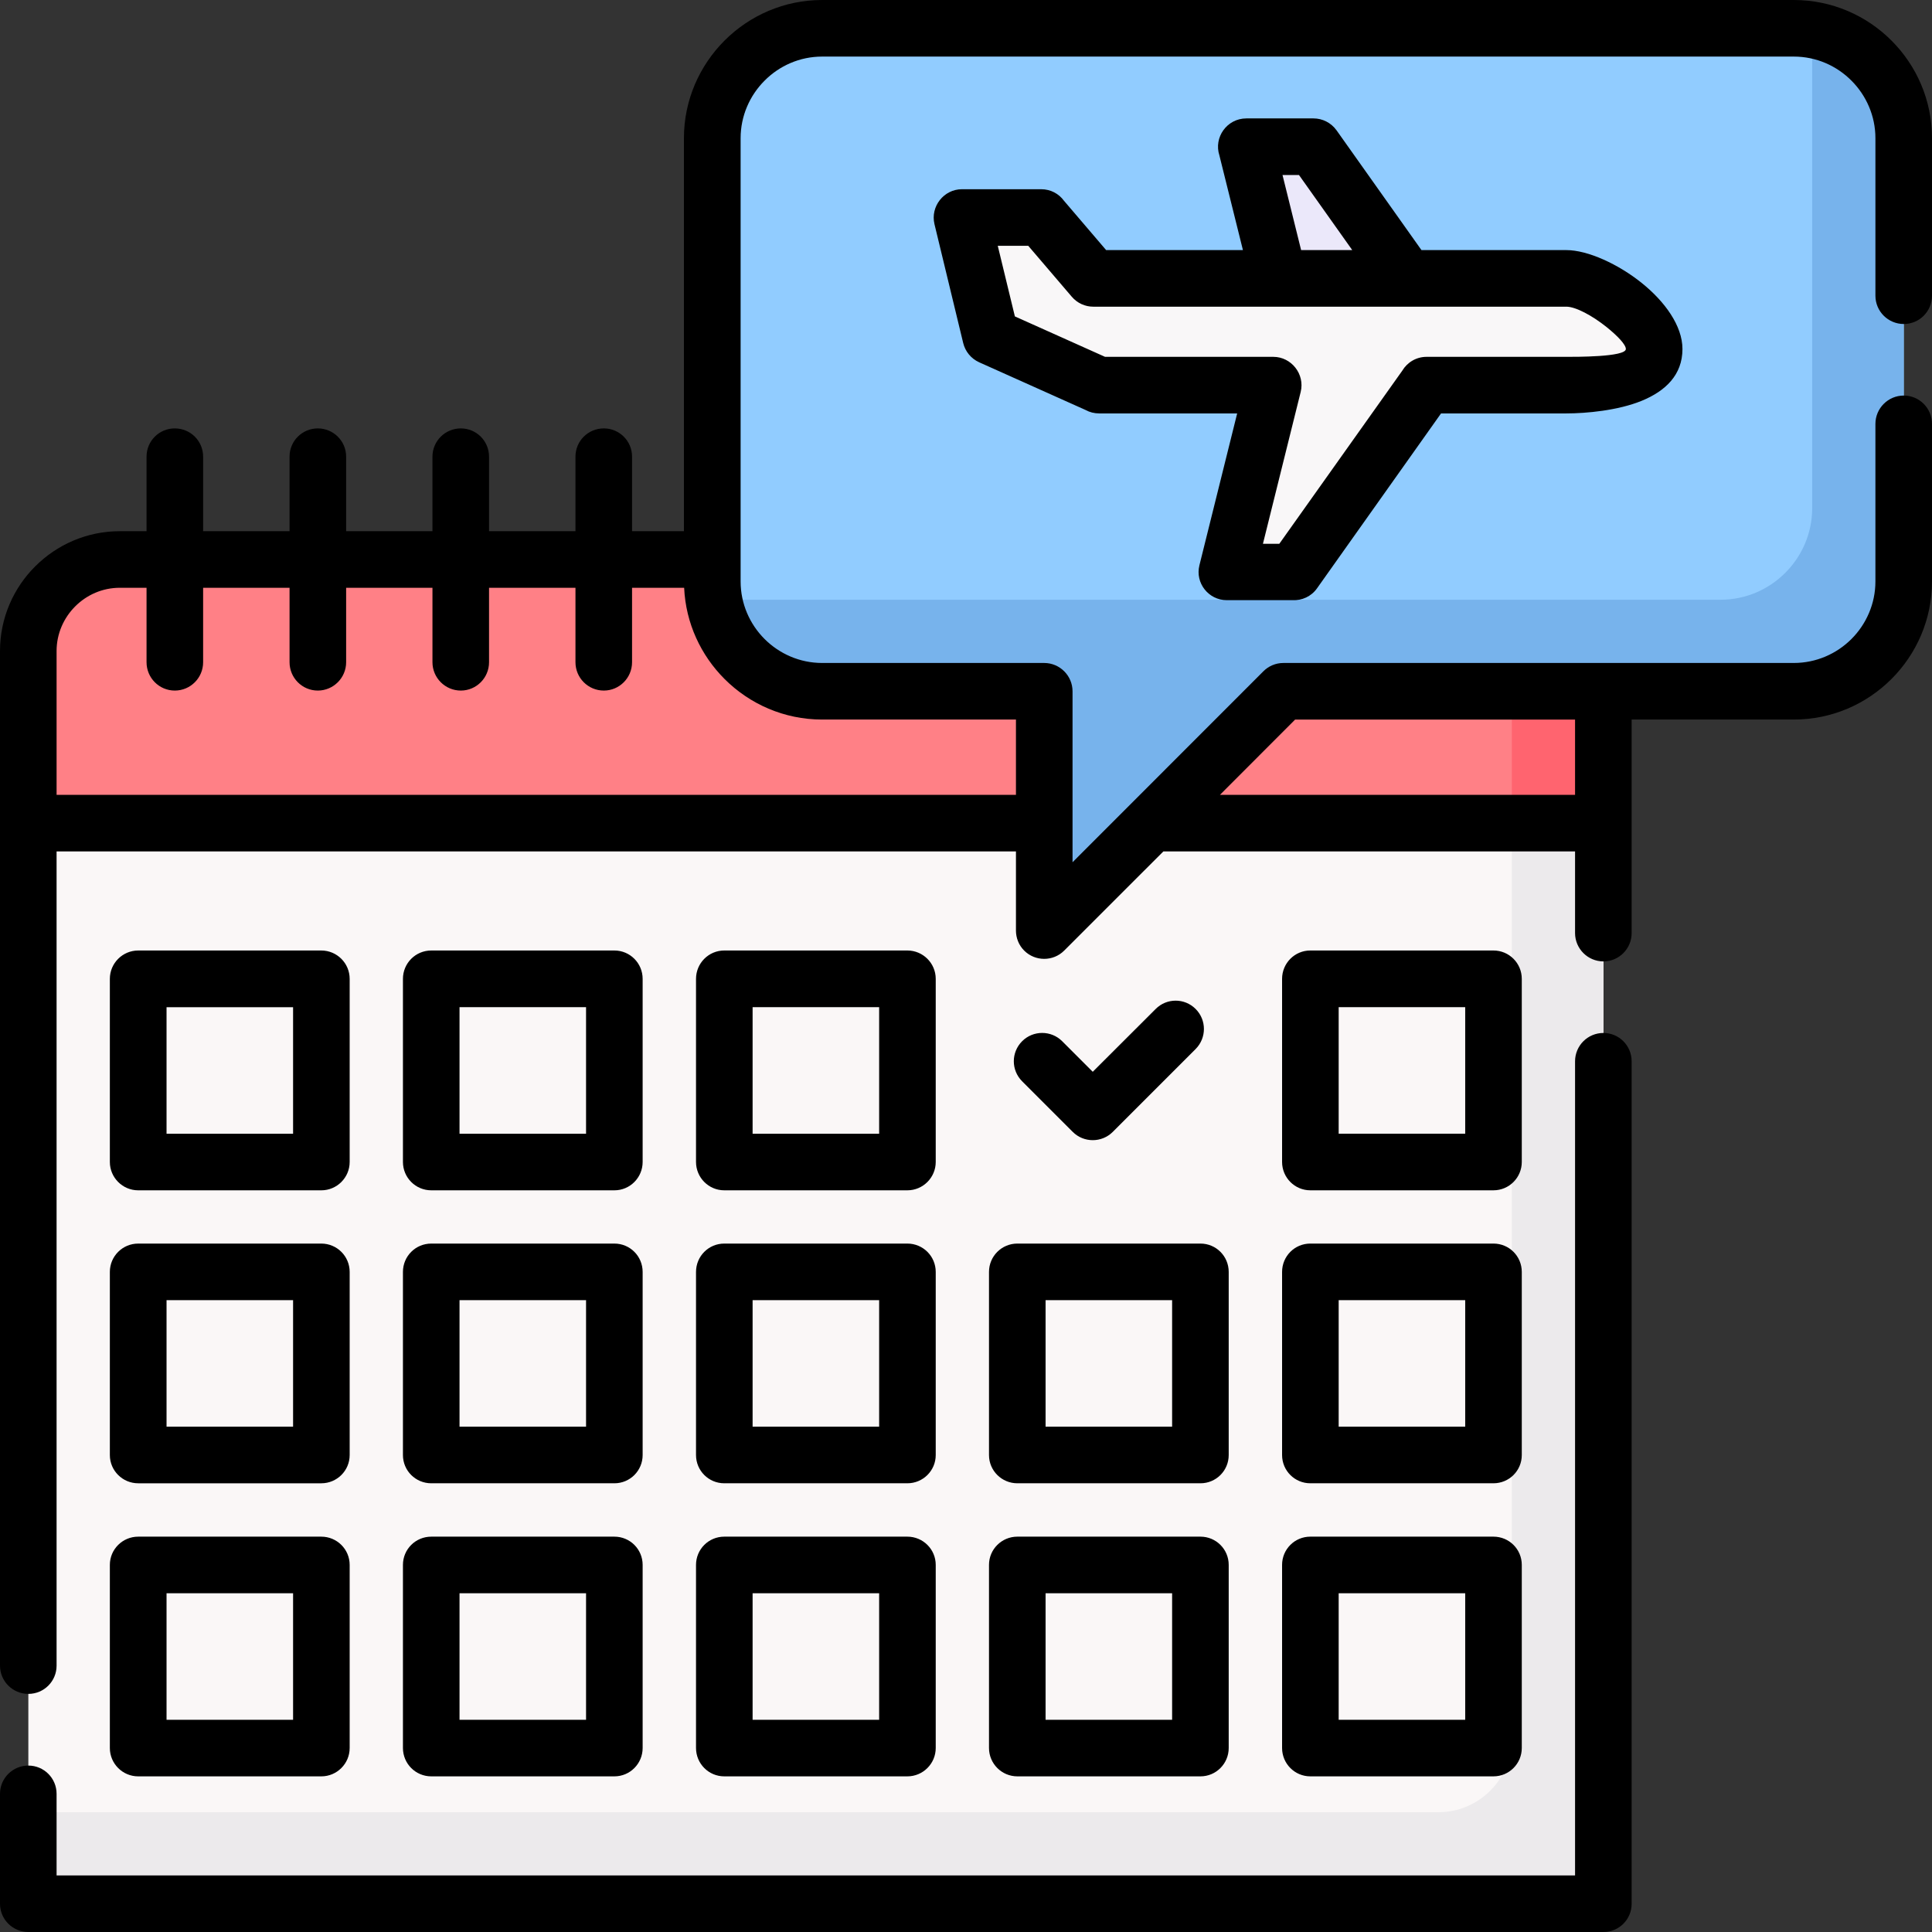 <svg id="Capa_1" enable-background="new 0 0 512 512" height="512" viewBox="0 0 512 512" width="512" xmlns="http://www.w3.org/2000/svg"><rect x="0" y="0" width="512" height="512" fill="#333333" stroke="none"/><g><g clip-rule="evenodd" fill-rule="evenodd"><path d="m424.918 218.157v-45.639c0-13.353-10.914-24.265-24.265-24.265h-368.877c-13.351 0-24.265 10.912-24.265 24.265v45.639l208.49 12.814z" fill="#ff8086"/><path d="m7.512 496.749v-278.592h417.406v278.592c0 4.252-3.486 7.768-7.767 7.768h-401.872c-4.28 0-7.767-3.516-7.767-7.768z" fill="#faf7f7"/><path d="m7.512 496.749v-16.498h373.725c10.657 0 19.417-8.759 19.417-19.417v-242.677h24.265v278.592c0 4.252-3.486 7.768-7.767 7.768h-401.873c-4.28 0-7.767-3.516-7.767-7.768z" fill="#eceaec"/><path d="m217.873 7.513h257.502c16.017 0 29.142 13.096 29.142 29.112v117.467c0 16.017-13.125 29.114-29.142 29.114h-127.475c-5.188 0-9.666 1.869-13.267 5.498l-52.413 52.413c-2.41 2.154-5.5 1.701-5.5-2.268v-47.878c0-5.102-2.834-7.766-7.767-7.766h-51.081c-16.016 0-29.112-13.098-29.112-29.114v-117.466c.001-16.017 13.097-29.112 29.113-29.112z" fill="#91ccff"/><path d="m480.251 7.909c13.721 2.324 24.266 14.344 24.266 28.716v117.467c0 16.017-13.125 29.114-29.142 29.114h-127.475c-5.188 0-9.666 1.869-13.267 5.498l-52.413 52.413c-2.41 2.154-5.5 1.701-5.5-2.268v-47.878c0-5.102-2.834-7.766-7.767-7.766h-51.081c-14.343 0-26.362-10.545-28.715-24.267h266.828c13.322 0 24.265-10.914 24.265-24.264v-126.765z" fill="#77b3ec"/><path d="m338.972 73.787 17.547 2.75 16.356-2.75-20.297-28.574c-3.034-4.279-7.087-6.35-12.246-6.35h-2.268c-5.073 0-7.114 2.609-5.896 7.541z" fill="#ebe8fa"/><path d="m297.472 73.787h117.609c7.796 0 23.273 10.914 23.273 18.709 0 7.767-15.505 9.581-23.273 9.581h-29.28c-5.273 0-9.411 2.324-12.246 6.322l-26.165 36.849c-2.806 3.969-6.888 6.35-12.245 6.35h-2.268c-4.564 0-7.029-2.947-5.896-7.539l8.589-34.44c1.305-5.301-.68-7.541-5.896-7.541h-30.614c-5.387 0-10.347-1.162-14.854-3.174l-14.57-6.55c-4.564-2.041-7.682-5.584-8.93-10.715l-3.968-16.441c-1.22-5.016 1.162-7.568 5.952-7.568h5.471c5.217 0 9.383 1.9 12.812 5.926l3.686 4.309c3.118 3.655 7.2 5.922 12.813 5.922z" fill="#f9f7f8"/><path d="m400.653 183.206h24.265v34.951h-24.265z" fill="#ff646f"/></g><path d="m334.776 177.933c1.36-1.389 3.26-2.238 5.357-2.238h135.241c5.954 0 11.368-2.439 15.28-6.35 3.911-3.912 6.35-9.327 6.35-15.253v-41.753c0-4.139 3.373-7.512 7.512-7.512s7.484 3.373 7.484 7.512v41.753c0 10.065-4.11 19.22-10.743 25.855-6.633 6.633-15.789 10.742-25.882 10.742h-42.973v56.581c0 4.139-3.346 7.512-7.484 7.512-4.139 0-7.512-3.373-7.512-7.512v-21.629h-109.106l-26.278 26.277c-2.919 2.92-7.682 2.92-10.602 0-1.474-1.475-2.182-3.402-2.182-5.328v-20.949h-254.243v215.775c0 4.139-3.345 7.484-7.483 7.484s-7.512-3.345-7.512-7.484v-268.897c0-8.73 3.572-16.696 9.326-22.423 5.755-5.754 13.691-9.326 22.45-9.326h7.059v-19.757c0-4.139 3.345-7.482 7.483-7.482 4.167 0 7.512 3.344 7.512 7.482v19.757h22.904v-19.757c0-4.139 3.345-7.482 7.483-7.482 4.139 0 7.512 3.344 7.512 7.482v19.757h22.876v-19.757c0-4.139 3.374-7.482 7.512-7.482 4.139 0 7.483 3.344 7.483 7.482v19.757h22.903v-19.757c0-4.139 3.345-7.482 7.513-7.482 4.139 0 7.483 3.344 7.483 7.482v19.757h13.748v-104.145c0-10.093 4.139-19.249 10.771-25.882 6.634-6.633 15.789-10.742 25.853-10.742h257.502c10.093 0 19.249 4.109 25.882 10.742 6.635 6.633 10.745 15.789 10.745 25.882v41.727c0 4.166-3.345 7.512-7.483 7.512s-7.512-3.346-7.512-7.512v-41.727c0-5.925-2.439-11.339-6.35-15.251-3.912-3.941-9.326-6.379-15.28-6.379h-257.502c-5.925 0-11.339 2.438-15.251 6.379-3.911 3.912-6.35 9.326-6.35 15.251v117.467c0 5.926 2.438 11.341 6.35 15.253 3.912 3.91 9.326 6.35 15.251 6.35h58.848c4.139 0 7.513 3.373 7.513 7.512v45.298c16.837-16.867 33.705-33.705 50.542-50.572zm-280.945-22.167v19.73c0 4.139-3.345 7.512-7.512 7.512-4.139 0-7.483-3.373-7.483-7.512v-19.73h-7.059c-4.62 0-8.787 1.871-11.849 4.933-3.033 3.033-4.933 7.229-4.933 11.82v38.127h254.243v-19.957h-51.365c-10.063 0-19.219-4.109-25.853-10.742-6.264-6.266-10.289-14.77-10.715-24.181h-13.805v19.73c0 4.139-3.345 7.512-7.483 7.512-4.168 0-7.513-3.373-7.513-7.512v-19.73h-22.903v19.73c0 4.139-3.345 7.512-7.483 7.512s-7.512-3.373-7.512-7.512v-19.73h-22.876v19.73c0 4.139-3.373 7.512-7.512 7.512s-7.483-3.373-7.483-7.512v-19.73zm252.428 111.629c2.92-2.947 7.683-2.947 10.602 0 2.92 2.92 2.92 7.654 0 10.602l-21.968 21.97c-2.92 2.92-7.684 2.92-10.603 0l-13.408-13.409c-2.948-2.947-2.948-7.682 0-10.629 2.92-2.92 7.682-2.92 10.602 0l8.108 8.107zm40.989 139.834h48.529c4.167 0 7.512 3.344 7.512 7.482v48.53c0 4.139-3.345 7.512-7.512 7.512h-48.529c-4.139 0-7.483-3.373-7.483-7.512v-48.53c0-4.138 3.344-7.482 7.483-7.482zm41.046 14.996h-33.533v33.535h33.533zm-41.046-92.665h48.529c4.167 0 7.512 3.346 7.512 7.512v48.53c0 4.138-3.345 7.483-7.512 7.483h-48.529c-4.139 0-7.483-3.346-7.483-7.483v-48.53c0-4.167 3.344-7.512 7.483-7.512zm41.046 14.996h-33.533v33.534h33.533zm-41.046-92.665h48.529c4.167 0 7.512 3.373 7.512 7.512v48.53c0 4.137-3.345 7.512-7.512 7.512h-48.529c-4.139 0-7.483-3.375-7.483-7.512v-48.53c0-4.139 3.344-7.512 7.483-7.512zm41.046 15.023h-33.533v33.534h33.533zm-118.688 140.315h48.53c4.138 0 7.483 3.344 7.483 7.482v48.53c0 4.139-3.346 7.512-7.483 7.512h-48.53c-4.139 0-7.512-3.373-7.512-7.512v-48.53c.001-4.138 3.374-7.482 7.512-7.482zm41.018 14.996h-33.534v33.535h33.534zm-41.018-92.665h48.53c4.138 0 7.483 3.346 7.483 7.512v48.53c0 4.138-3.346 7.483-7.483 7.483h-48.53c-4.139 0-7.512-3.346-7.512-7.483v-48.53c.001-4.167 3.374-7.512 7.512-7.512zm41.018 14.996h-33.534v33.534h33.534zm-118.688 62.673h48.529c4.139 0 7.513 3.344 7.513 7.482v48.53c0 4.139-3.374 7.512-7.513 7.512h-48.529c-4.139 0-7.484-3.373-7.484-7.512v-48.53c0-4.138 3.346-7.482 7.484-7.482zm41.046 14.996h-33.534v33.535h33.534zm-41.046-92.665h48.529c4.139 0 7.513 3.346 7.513 7.512v48.53c0 4.138-3.374 7.483-7.513 7.483h-48.529c-4.139 0-7.484-3.346-7.484-7.483v-48.53c0-4.167 3.346-7.512 7.484-7.512zm41.046 14.996h-33.534v33.534h33.534zm-41.046-92.665h48.529c4.139 0 7.513 3.373 7.513 7.512v48.53c0 4.137-3.374 7.512-7.513 7.512h-48.529c-4.139 0-7.484-3.375-7.484-7.512v-48.53c0-4.139 3.346-7.512 7.484-7.512zm41.046 15.023h-33.534v33.534h33.534zm-118.687 140.315h48.529c4.139 0 7.483 3.344 7.483 7.482v48.53c0 4.139-3.345 7.512-7.483 7.512h-48.529c-4.167 0-7.512-3.373-7.512-7.512v-48.53c0-4.138 3.345-7.482 7.512-7.482zm41.016 14.996h-33.533v33.535h33.533zm-41.016-92.665h48.529c4.139 0 7.483 3.346 7.483 7.512v48.53c0 4.138-3.345 7.483-7.483 7.483h-48.529c-4.167 0-7.512-3.346-7.512-7.483v-48.53c0-4.167 3.345-7.512 7.512-7.512zm41.016 14.996h-33.533v33.534h33.533zm-41.016-92.665h48.529c4.139 0 7.483 3.373 7.483 7.512v48.53c0 4.137-3.345 7.512-7.483 7.512h-48.529c-4.167 0-7.512-3.375-7.512-7.512v-48.53c0-4.139 3.345-7.512 7.512-7.512zm41.016 15.023h-33.533v33.534h33.533zm-118.686 140.315h48.529c4.139 0 7.512 3.344 7.512 7.482v48.53c0 4.139-3.373 7.512-7.512 7.512h-48.529c-4.139 0-7.513-3.373-7.513-7.512v-48.53c0-4.138 3.374-7.482 7.513-7.482zm41.045 14.996h-33.533v33.535h33.533zm-41.045-92.665h48.529c4.139 0 7.512 3.346 7.512 7.512v48.53c0 4.138-3.373 7.483-7.512 7.483h-48.529c-4.139 0-7.513-3.346-7.513-7.483v-48.53c0-4.167 3.374-7.512 7.513-7.512zm41.045 14.996h-33.533v33.534h33.533zm-41.045-92.665h48.529c4.139 0 7.512 3.373 7.512 7.512v48.53c0 4.137-3.373 7.512-7.512 7.512h-48.529c-4.139 0-7.513-3.375-7.513-7.512v-48.53c0-4.139 3.374-7.512 7.513-7.512zm41.045 15.023h-33.533v33.534h33.533zm280.691-200.639-14.118-19.9h-4.365l4.933 19.9zm-28.971 0-6.236-25.086c-1.559-4.791 2.013-9.81 7.144-9.81h17.802c2.324 0 4.622 1.106 6.096 3.147l22.507 31.748h38.38c5.728 0 13.862 3.77 20.014 8.73 6.066 4.875 10.772 11.311 10.772 17.49 0 6.86-4.507 11.142-10.8 13.72-6.293 2.58-14.74 3.346-19.985 3.346h-33.192l-32.883 46.374c-1.53 2.154-3.997 3.23-6.463 3.117h-17.434c-4.847 0-8.419-4.562-7.257-9.24l10.007-40.251h-36.567c-1.304 0-2.522-.312-3.601-.908l-28.205-12.643c-2.183-.993-3.684-2.892-4.224-5.073l-7.625-31.551c-1.105-4.648 2.466-9.24 7.285-9.24h21.005c2.494 0 4.677 1.189 6.037 3.061l11.17 13.068h36.253zm85.691 14.995c-41.781 0-83.594 0-125.376 0-2.098 0-4.196-.906-5.67-2.635l-11.537-13.494h-8.079l4.535 18.709 23.897 10.715h44.589c4.791 0 8.419 4.593 7.257 9.3l-10.007 40.251h4.338l32.599-45.894c1.305-2.182 3.685-3.657 6.434-3.657h37.02c2.184 0 15.733.086 15.79-2.068 0-1.191-2.239-3.516-5.131-5.84-3.826-3.061-8.191-5.387-10.659-5.387zm-91.785 129.375h94.11v-19.957h-74.183zm94.11 70.611c0-4.166 3.373-7.512 7.512-7.512s7.484 3.346 7.484 7.512v223.261c0 4.139-3.346 7.482-7.484 7.482h-417.406c-4.138 0-7.512-3.344-7.512-7.482v-29.142c0-4.139 3.374-7.482 7.512-7.482 4.139 0 7.483 3.344 7.483 7.482v21.63h402.411z"/></g></svg>
